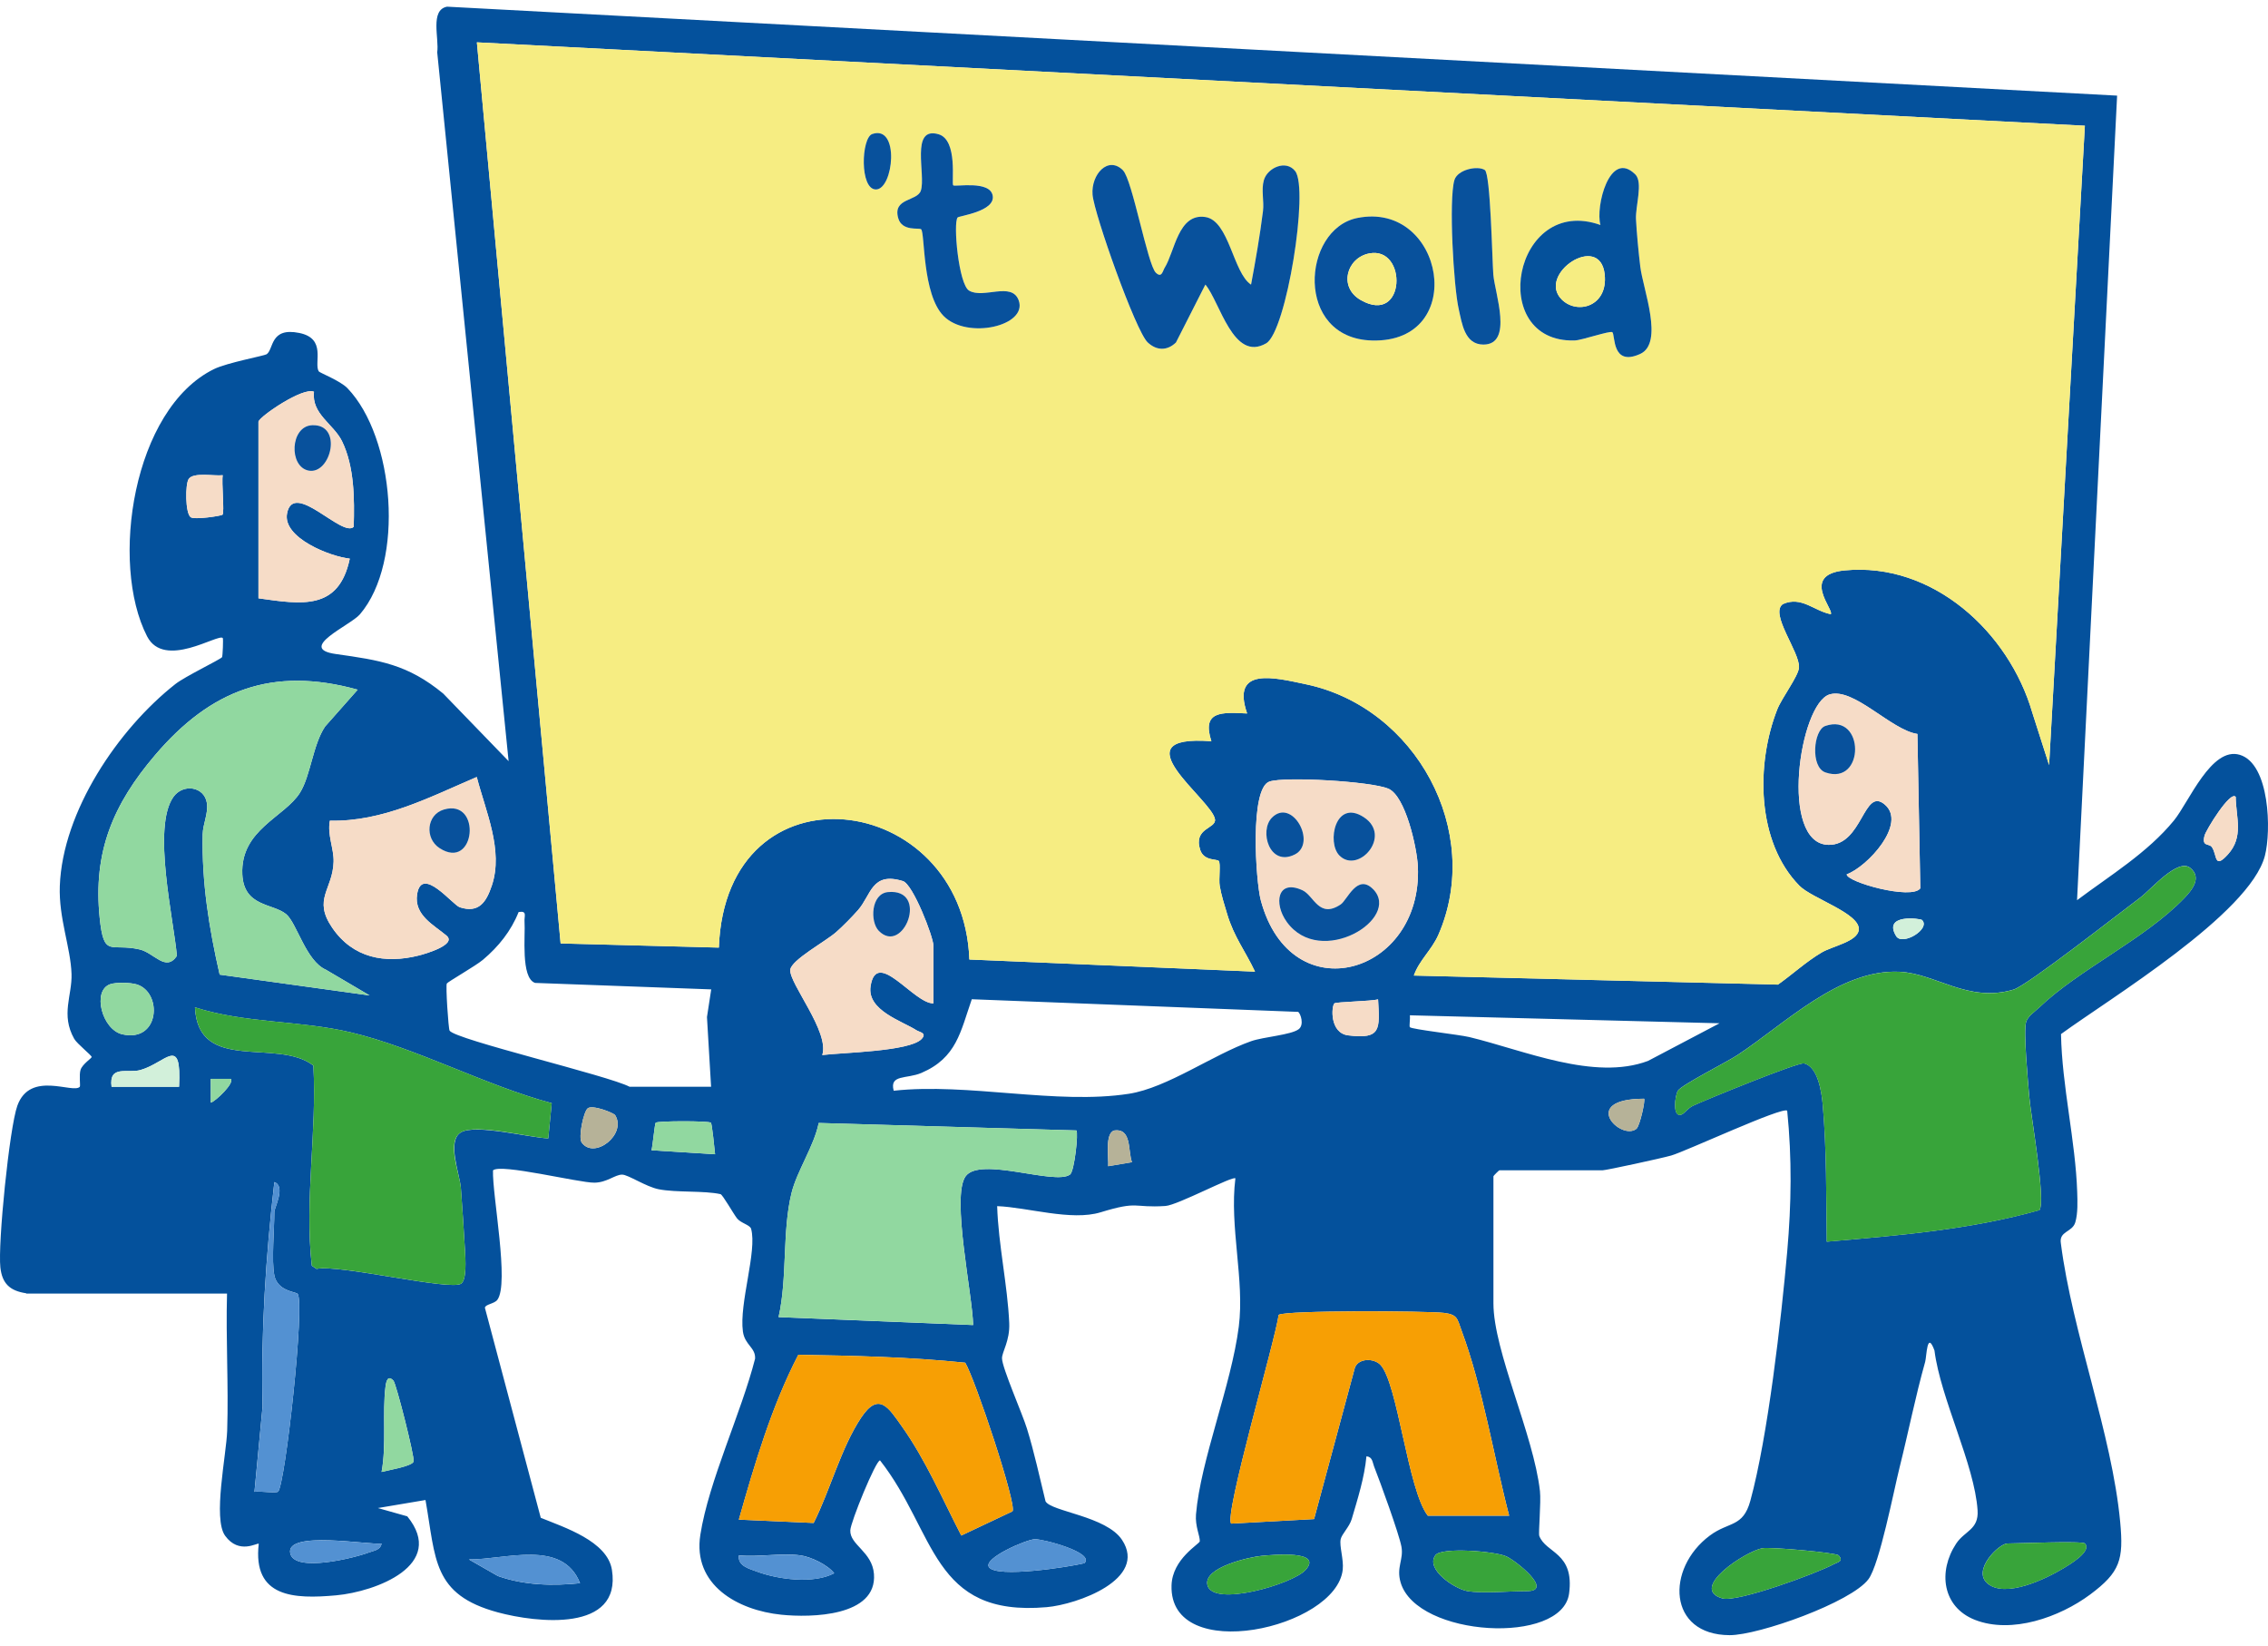 <svg width="102" height="74" viewBox="0 0 102 74" fill="none" xmlns="http://www.w3.org/2000/svg">
<path d="M1.178 58.151C0.435 58.041 0.098 57.707 0.017 56.994C-0.102 55.928 0.423 50.709 0.78 49.718C1.355 48.118 3.287 49.196 3.589 48.866C3.624 48.827 3.549 48.327 3.624 48.102C3.712 47.839 4.121 47.586 4.123 47.527C4.123 47.453 3.46 46.93 3.337 46.709C2.723 45.62 3.249 44.763 3.217 43.793C3.178 42.602 2.637 41.288 2.69 39.839C2.814 36.482 5.312 32.783 7.89 30.756C8.322 30.417 9.872 29.672 9.985 29.552C10.015 29.52 10.047 28.718 10.019 28.688C9.813 28.476 7.387 30.115 6.614 28.611C4.928 25.331 5.972 18.385 9.624 16.596C10.219 16.305 11.885 15.999 11.992 15.928C12.317 15.705 12.135 14.703 13.46 14.971C14.703 15.223 14.104 16.321 14.335 16.698C14.374 16.762 15.304 17.119 15.627 17.456C17.74 19.654 18.218 25.249 16.186 27.624C15.763 28.119 13.322 29.156 15.104 29.408C17.079 29.686 18.331 29.867 19.933 31.186L22.874 34.225L19.663 2.352C19.756 1.73 19.327 0.443 20.108 0.3L95.214 4.3L93.412 40.477C94.897 39.364 96.583 38.343 97.771 36.891C98.442 36.07 99.453 33.55 100.735 33.941C102.083 34.352 102.151 37.366 101.86 38.481C101.176 41.096 94.887 44.895 92.691 46.496C92.732 48.827 93.344 51.301 93.419 53.593C93.433 54.023 93.453 54.55 93.335 54.957C93.203 55.416 92.589 55.348 92.685 55.91C93.203 59.955 94.981 64.456 95.353 68.442C95.51 70.129 95.355 70.688 94.005 71.694C92.63 72.717 90.471 73.483 88.819 72.835C87.35 72.256 87.153 70.658 87.973 69.412C88.355 68.829 88.996 68.785 88.939 67.912C88.805 65.853 87.273 62.887 87 60.724C86.66 59.796 86.65 60.99 86.582 61.233C86.139 62.81 85.828 64.394 85.432 65.978C85.171 67.02 84.53 70.336 84.032 71.006C83.257 72.047 79.096 73.529 77.786 73.524C75 73.513 74.907 70.528 76.895 69.047C77.757 68.404 78.389 68.688 78.72 67.479C79.507 64.599 80.107 59.344 80.377 56.28C80.566 54.117 80.593 52.103 80.377 49.943C80.191 49.734 75.818 51.769 75.161 51.957C74.714 52.084 72.236 52.621 72.075 52.621H67.433C67.413 52.621 67.165 52.869 67.165 52.889V58.603C67.165 60.751 68.975 64.512 69.257 67.046C69.313 67.546 69.181 68.938 69.227 69.06C69.522 69.849 70.813 69.794 70.568 71.649C70.259 73.984 63.727 73.615 62.993 71.161C62.786 70.47 63.136 70.124 63.027 69.542C62.918 68.96 62.069 66.628 61.797 65.938C61.724 65.753 61.731 65.508 61.454 65.481C61.363 66.444 61.063 67.381 60.792 68.303C60.686 68.66 60.345 68.976 60.295 69.21C60.229 69.519 60.436 70.113 60.388 70.574C60.108 73.217 52.578 74.899 52.688 71.285C52.724 70.088 53.949 69.426 53.958 69.304C53.974 69.074 53.744 68.629 53.788 68.094C53.992 65.656 55.376 62.297 55.713 59.648C55.979 57.553 55.287 55.16 55.56 52.984C55.446 52.859 52.962 54.191 52.413 54.226C50.933 54.323 51.244 53.976 49.498 54.51C48.18 54.912 46.223 54.287 44.846 54.233C44.898 55.955 45.316 57.796 45.389 59.494C45.423 60.292 45.06 60.79 45.064 61.076C45.067 61.501 45.98 63.567 46.185 64.233C46.516 65.301 46.753 66.417 47.021 67.504C47.264 67.967 49.755 68.167 50.462 69.24C51.63 71.011 48.441 72.145 47.074 72.265C41.884 72.72 42.109 68.89 39.578 65.665C39.384 65.667 38.255 68.44 38.241 68.808C38.214 69.469 39.227 69.765 39.305 70.774C39.452 72.69 36.473 72.742 35.137 72.604C33.18 72.404 31.141 71.27 31.497 69.01C31.877 66.587 33.337 63.535 33.959 61.092C33.987 60.587 33.496 60.483 33.411 59.871C33.236 58.608 34.059 56.253 33.78 55.253C33.73 55.075 33.316 54.999 33.146 54.782C32.977 54.564 32.502 53.718 32.404 53.694C31.67 53.53 30.43 53.63 29.629 53.475C29.048 53.362 28.247 52.814 27.977 52.816C27.656 52.816 27.297 53.173 26.729 53.178C26.034 53.185 22.491 52.301 22.172 52.626C22.134 53.737 22.918 57.723 22.365 58.449C22.231 58.626 21.822 58.646 21.808 58.803L24.32 68.247C25.373 68.676 27.316 69.297 27.52 70.585C27.968 73.42 24.106 72.963 22.39 72.499C19.438 71.699 19.608 70.11 19.136 67.447L16.995 67.808L18.317 68.181C20.099 70.369 16.902 71.57 15.117 71.733C13.233 71.903 11.356 71.842 11.637 69.415C11.581 69.351 10.751 69.92 10.124 69.053C9.565 68.281 10.181 65.422 10.217 64.331C10.283 62.281 10.153 60.214 10.21 58.164H1.178V58.151ZM93.764 5.653L21.447 1.903L25.213 42.42L32.329 42.607C32.643 34.163 43.317 35.511 43.596 43.143L56.442 43.688C56.004 42.759 55.499 42.132 55.19 41.102C55.065 40.684 54.928 40.261 54.855 39.831C54.804 39.534 54.906 38.82 54.812 38.711C54.724 38.613 54.137 38.723 53.974 38.206C53.662 37.213 54.701 37.27 54.642 36.84C54.521 35.956 50.219 33 54.48 33.329C54.031 31.951 54.956 32.024 56.087 32.079C55.353 29.949 57.351 30.476 58.738 30.768C63.674 31.808 66.715 37.384 64.692 42.025C64.39 42.718 63.822 43.18 63.586 43.864L79.961 44.271C80.621 43.804 81.223 43.243 81.923 42.829C82.412 42.539 83.543 42.337 83.596 41.807C83.669 41.072 81.489 40.4 80.927 39.827C78.987 37.854 78.968 34.356 79.927 31.904C80.134 31.374 80.882 30.404 80.907 30.013C80.95 29.318 79.564 27.585 80.184 27.16C81.019 26.79 81.586 27.472 82.335 27.615C82.509 27.442 80.952 25.84 82.96 25.647C86.93 25.263 90.348 28.427 91.398 32.036L92.155 34.4L93.764 5.653ZM11.624 18.956V26.902C13.567 27.177 15.24 27.467 15.731 25.119C14.863 25.029 12.701 24.186 12.91 23.087C13.197 21.57 15.392 24.195 15.908 23.688C15.944 22.44 15.942 20.987 15.383 19.84C15.006 19.069 14.001 18.615 14.122 17.617C13.647 17.38 11.697 18.708 11.624 18.956ZM10.017 21.367C9.628 21.413 8.705 21.221 8.487 21.535C8.326 21.767 8.33 23.078 8.576 23.256C8.747 23.381 9.956 23.194 10.006 23.144C10.103 23.044 9.958 21.685 10.017 21.367ZM16.086 31.011C12.244 29.947 9.472 31.022 6.976 33.95C5.089 36.163 4.178 38.304 4.483 41.273C4.673 43.109 4.973 42.388 6.28 42.691C6.935 42.843 7.456 43.721 7.956 42.98C7.81 41.332 6.839 37.206 7.794 35.84C8.231 35.215 9.192 35.363 9.305 36.109C9.374 36.577 9.126 37.041 9.115 37.52C9.072 39.688 9.399 41.72 9.879 43.823L16.622 44.759L14.656 43.602C13.758 43.211 13.347 41.498 12.869 41.104C12.272 40.611 10.963 40.782 10.897 39.311C10.808 37.302 12.797 36.748 13.49 35.645C13.969 34.884 14.07 33.484 14.62 32.668L16.086 31.011ZM86.234 33.002C85.044 32.825 83.375 30.897 82.284 31.224C80.921 31.631 80.004 37.965 82.241 37.988C83.771 38.004 83.809 35.372 84.76 36.172C85.784 37.032 83.973 38.982 83.052 39.313C83.05 39.664 85.982 40.479 86.362 39.943L86.232 33.002H86.234ZM21.442 34.938C19.322 35.843 17.215 36.957 14.836 36.902C14.713 37.536 15.022 38.156 15.004 38.75C14.965 40.011 14.06 40.418 14.94 41.713C15.872 43.08 17.315 43.35 18.845 42.962C19.129 42.891 20.558 42.475 20.083 42.072C19.526 41.598 18.613 41.155 18.759 40.213C18.963 38.895 20.356 40.688 20.679 40.795C21.533 41.073 21.87 40.57 22.122 39.813C22.649 38.236 21.843 36.486 21.443 34.94L21.442 34.938ZM57.092 35.141C56.197 35.445 56.472 39.622 56.703 40.482C58.063 45.555 63.984 43.821 63.767 38.965C63.729 38.129 63.217 35.791 62.438 35.461C61.66 35.131 57.792 34.906 57.092 35.141ZM100.547 35.831C100.304 35.534 99.208 37.329 99.147 37.568C99.01 38.097 99.349 37.904 99.48 38.095C99.717 38.443 99.569 39.111 100.194 38.422C100.919 37.623 100.56 36.768 100.547 35.831ZM82.155 55.83C85.364 55.553 88.614 55.292 91.721 54.412C92.017 53.996 91.333 50.144 91.264 49.309C91.212 48.673 90.994 46.386 91.121 45.953C91.2 45.689 91.519 45.486 91.714 45.298C93.514 43.577 96.453 42.234 98.231 40.388C98.585 40.022 99.038 39.459 98.506 39.027C97.937 38.566 96.74 39.998 96.246 40.366C95.34 41.039 91.18 44.311 90.555 44.496C88.508 45.102 87.067 43.773 85.434 43.695C82.732 43.564 80.286 46.027 78.141 47.439C77.668 47.752 75.613 48.787 75.461 49.043C75.325 49.269 75.2 50.289 75.636 50.111C75.75 50.064 75.927 49.818 76.139 49.719C76.752 49.435 80.875 47.75 81.136 47.814C81.764 47.969 81.925 49.114 81.975 49.668C82.152 51.667 82.13 53.816 82.157 55.826L82.155 55.83ZM41.98 45.116V42.527C41.98 42.132 41.06 39.755 40.607 39.616C39.196 39.182 39.185 40.241 38.587 40.922C38.307 41.239 37.925 41.627 37.609 41.907C37.137 42.327 35.577 43.166 35.541 43.607C35.491 44.221 37.318 46.4 36.98 47.437C37.853 47.327 40.905 47.28 41.443 46.719C41.709 46.443 41.353 46.412 41.212 46.321C40.573 45.909 38.989 45.432 39.151 44.352C39.416 42.596 41.098 45.136 41.978 45.114L41.98 45.116ZM28.32 48.866H31.98L31.795 45.732L31.986 44.487L24.065 44.196C23.409 43.978 23.634 42.023 23.59 41.454C23.568 41.188 23.729 40.941 23.324 41.009C22.984 41.863 22.42 42.566 21.718 43.157C21.392 43.432 20.149 44.139 20.095 44.223C20.038 44.312 20.165 46.252 20.22 46.343C20.476 46.746 27.386 48.368 28.32 48.868V48.866ZM86.441 41.368C86.371 41.298 84.66 41.072 85.275 42.089C85.553 42.55 86.844 41.766 86.441 41.368ZM4.956 44.254C4.13 44.541 4.587 46.302 5.503 46.507C7.196 46.889 7.315 44.611 6.142 44.261C5.862 44.177 5.224 44.161 4.958 44.254H4.956ZM58.379 45.498L43.705 44.93C43.196 46.393 43.023 47.562 41.444 48.241C40.775 48.528 39.993 48.298 40.193 49.044C43.535 48.678 47.521 49.687 50.776 49.18C52.503 48.91 54.551 47.421 56.269 46.816C56.821 46.621 58.07 46.537 58.41 46.275C58.663 46.08 58.494 45.568 58.379 45.496V45.498ZM61.977 44.937C61.67 45.02 60.085 45.048 60.013 45.116C59.877 45.245 59.795 46.446 60.629 46.553C62.133 46.745 62.049 46.264 61.977 44.937ZM24.813 49.603C21.858 48.818 18.688 47.107 15.767 46.418C13.478 45.877 11.029 46.02 8.767 45.295C8.915 48.291 12.467 46.653 14.094 47.912C14.258 50.912 13.69 53.923 14.022 56.912L14.236 57.055C15.226 56.835 20.268 58.057 20.741 57.717C20.997 57.535 20.933 56.603 20.915 56.267C20.863 55.334 20.797 54.357 20.727 53.421C20.679 52.784 20.084 51.303 20.729 50.916C21.374 50.528 23.791 51.15 24.657 51.187L24.813 49.603ZM77.334 46.011L63.406 45.652C63.429 45.796 63.37 46.148 63.406 46.186C63.499 46.286 65.62 46.52 66.086 46.632C68.54 47.225 71.702 48.611 74.118 47.703L77.334 46.011ZM8.053 48.866C8.172 46.502 7.472 47.784 6.317 48.112C5.74 48.277 4.887 47.862 5.017 48.866H8.053ZM10.372 48.511H9.479L9.483 49.58C9.701 49.514 10.572 48.682 10.374 48.511H10.372ZM73.941 49.403C70.999 49.41 72.897 51.31 73.593 50.759C73.754 50.632 74.004 49.466 73.941 49.403ZM27.666 50.143C27.606 50.044 26.659 49.664 26.434 49.834C26.247 49.975 25.995 51.146 26.163 51.377C26.732 52.153 28.198 51.002 27.666 50.143ZM31.971 50.482C31.882 50.394 29.579 50.396 29.489 50.482C29.445 50.526 29.357 51.509 29.3 51.721L32.159 51.9C32.134 51.671 32.023 50.532 31.971 50.482ZM48.408 50.83L36.821 50.494C36.614 51.528 35.843 52.651 35.598 53.644C35.173 55.367 35.419 57.453 35.016 59.223L43.766 59.58C43.746 58.264 42.778 53.812 43.423 52.898C44.069 51.978 47.441 53.31 48.123 52.814C48.324 52.666 48.507 50.928 48.41 50.832L48.408 50.83ZM50.908 52.257C50.719 51.741 50.908 50.719 50.106 50.832C49.68 50.966 49.867 52.066 49.839 52.437L50.908 52.257ZM12.338 57.348C12.204 56.714 12.338 55.248 12.338 54.491C12.338 54.307 12.861 53.344 12.338 53.151C11.953 56.494 11.733 59.867 11.808 63.247L11.444 67.078C11.678 67.035 12.417 67.154 12.506 67.069C12.829 66.758 13.729 58.555 13.381 58.174C13.295 58.08 12.486 58.062 12.336 57.346L12.338 57.348ZM67.872 68.151C67.188 65.526 66.675 62.356 65.736 59.84C65.538 59.308 65.567 59.108 64.936 59.033C64.179 58.942 57.81 58.908 57.506 59.123C57.354 60.265 55.035 68.163 55.372 68.508L59.099 68.304L60.938 61.483C61.122 61.055 61.794 61.074 62.076 61.362C62.859 62.16 63.315 67.004 64.213 68.151H67.874H67.872ZM45.537 67.954C45.744 67.669 43.85 61.996 43.41 61.273C40.925 61.015 38.371 60.955 35.904 60.917C34.711 63.212 33.939 65.819 33.229 68.329L36.593 68.479C37.334 67.015 37.823 65.101 38.73 63.742C39.528 62.547 39.971 63.308 40.555 64.129C41.635 65.647 42.38 67.397 43.233 69.044L45.539 67.954H45.537ZM17.694 62.08C17.445 61.812 17.369 62.099 17.338 62.344C17.19 63.503 17.388 64.969 17.161 66.185C17.434 66.11 18.551 65.928 18.601 65.713C18.651 65.499 17.82 62.215 17.694 62.078V62.08ZM17.16 69.403C16.633 69.483 12.826 68.795 13.054 69.845C13.245 70.731 15.97 70.042 16.585 69.808C16.811 69.722 17.11 69.704 17.16 69.403ZM48.764 70.292C49.271 69.815 46.896 69.194 46.533 69.21C46.153 69.228 44.192 70.067 44.48 70.469C44.834 70.963 48.064 70.458 48.764 70.29V70.292ZM93.764 69.401C93.642 69.276 90.78 69.401 90.282 69.401C89.903 69.401 88.685 70.599 89.38 71.195C90.182 71.881 92.017 70.992 92.816 70.508C93.064 70.358 94.103 69.747 93.764 69.401ZM82.691 69.938C82.575 69.811 79.593 69.549 79.254 69.615C78.491 69.761 75.934 71.431 77.464 71.872C78.123 72.061 81.723 70.74 82.464 70.336C82.628 70.247 82.937 70.208 82.691 69.94V69.938ZM65.997 71.543C66.693 71.658 67.9 71.543 68.675 71.543C69.891 71.543 68.174 70.172 67.74 69.979C67.224 69.749 64.829 69.558 64.556 69.927C64.085 70.565 65.443 71.453 65.997 71.543ZM26.086 71.186C25.297 69.19 22.731 70.135 21.088 70.119L22.393 70.865C23.57 71.283 24.861 71.317 26.088 71.188L26.086 71.186ZM35.998 69.936C35.157 69.819 34.1 70.022 33.23 69.936C33.17 70.406 33.682 70.533 34.025 70.66C34.984 71.019 36.584 71.231 37.516 70.74C37.216 70.353 36.464 70.001 36 69.935L35.998 69.936ZM58.71 70.599C59.528 69.694 57.256 69.91 56.735 69.958C56.213 70.006 54.115 70.47 54.301 71.269C54.538 72.288 58.145 71.222 58.71 70.597V70.599Z" fill="#04519C"/>
<path d="M93.764 5.655L92.155 34.402L91.398 32.038C90.346 28.429 86.929 25.265 82.961 25.649C80.954 25.844 82.509 27.444 82.336 27.617C81.586 27.474 81.02 26.792 80.184 27.162C79.565 27.587 80.952 29.32 80.907 30.015C80.882 30.404 80.136 31.374 79.927 31.906C78.968 34.358 78.988 37.856 80.927 39.829C81.491 40.402 83.672 41.075 83.597 41.809C83.543 42.34 82.413 42.54 81.923 42.831C81.225 43.245 80.622 43.806 79.961 44.273L63.587 43.866C63.822 43.182 64.39 42.718 64.692 42.027C66.713 37.386 63.674 31.81 58.739 30.77C57.351 30.477 55.353 29.951 56.087 32.081C54.957 32.026 54.032 31.953 54.48 33.331C50.219 33.002 54.521 35.959 54.642 36.842C54.701 37.27 53.662 37.215 53.974 38.208C54.137 38.725 54.724 38.615 54.812 38.713C54.908 38.82 54.805 39.534 54.855 39.833C54.928 40.263 55.066 40.686 55.191 41.104C55.499 42.134 56.005 42.761 56.442 43.69L43.596 43.145C43.32 35.511 32.643 34.163 32.329 42.609L25.213 42.422L21.447 1.905L93.764 5.655ZM39.229 6.027C38.732 6.196 38.656 8.521 39.393 8.519C40.186 8.516 40.471 5.602 39.229 6.027ZM42.871 8.334C42.784 8.244 43.096 6.298 42.214 6.037C40.925 5.657 41.648 7.862 41.416 8.571C41.255 9.062 40.134 8.891 40.4 9.814C40.573 10.419 41.348 10.228 41.43 10.31C41.604 10.486 41.473 13.234 42.441 14.21C43.502 15.28 46.236 14.653 45.816 13.505C45.504 12.646 44.228 13.453 43.584 13.068C43.114 12.785 42.861 10.021 43.07 9.778C43.134 9.705 44.768 9.525 44.648 8.802C44.529 8.078 42.95 8.414 42.871 8.334ZM50.507 7.664C49.837 6.987 49.062 7.845 49.134 8.755C49.202 9.616 51.071 14.891 51.612 15.396C52.014 15.773 52.489 15.782 52.885 15.401L54.209 12.798C54.866 13.578 55.457 16.298 56.942 15.439C57.849 14.916 58.876 8.5 58.246 7.695C57.833 7.166 56.998 7.545 56.839 8.105C56.714 8.543 56.857 9.046 56.799 9.496C56.662 10.601 56.467 11.707 56.262 12.8C55.451 12.271 55.28 9.912 54.2 9.759C52.983 9.586 52.835 11.314 52.38 12.037C52.289 12.182 52.25 12.523 51.98 12.264C51.61 11.909 50.923 8.089 50.505 7.666L50.507 7.664ZM66.776 7.645C66.444 7.437 65.547 7.627 65.408 8.102C65.149 8.984 65.371 12.887 65.604 13.905C65.749 14.539 65.863 15.492 66.712 15.494C68.072 15.498 67.224 13.168 67.16 12.35C67.106 11.671 67.035 7.807 66.776 7.645ZM73.542 7.843C72.395 6.705 71.745 9.296 71.979 10.119C68.063 8.727 66.847 15.423 70.82 15.312C71.14 15.303 72.42 14.857 72.515 14.941C72.651 15.064 72.479 16.498 73.763 15.919C74.847 15.43 73.888 12.996 73.77 11.991C73.693 11.35 73.609 10.498 73.577 9.857C73.549 9.271 73.906 8.202 73.543 7.843H73.542ZM61.037 9.803C58.546 10.307 58.206 15.217 61.708 15.31C66.069 15.425 64.956 9.012 61.037 9.803Z" fill="#F6ED82"/>
<path d="M82.155 55.83C82.13 53.819 82.152 51.671 81.973 49.671C81.925 49.118 81.763 47.973 81.134 47.818C80.873 47.753 76.752 49.439 76.138 49.723C75.925 49.821 75.749 50.066 75.634 50.114C75.198 50.293 75.323 49.273 75.459 49.046C75.613 48.791 77.666 47.753 78.139 47.443C80.284 46.03 82.73 43.568 85.432 43.698C87.066 43.777 88.507 45.105 90.553 44.5C91.178 44.314 95.339 41.043 96.244 40.37C96.739 40.002 97.935 38.572 98.505 39.031C99.039 39.461 98.583 40.025 98.23 40.391C96.451 42.237 93.512 43.58 91.712 45.302C91.516 45.489 91.196 45.693 91.119 45.957C90.991 46.389 91.209 48.677 91.262 49.312C91.33 50.148 92.016 54 91.719 54.416C88.614 55.294 85.362 55.555 82.154 55.833L82.155 55.83Z" fill="#38A43A"/>
<path d="M24.813 49.603L24.658 51.187C23.792 51.149 21.401 50.512 20.73 50.915C20.058 51.319 20.68 52.783 20.728 53.421C20.797 54.356 20.863 55.333 20.915 56.267C20.933 56.601 20.997 57.535 20.742 57.717C20.269 58.056 15.226 56.835 14.237 57.054L14.023 56.911C13.691 53.922 14.258 50.913 14.094 47.912C12.467 46.653 8.916 48.29 8.768 45.294C11.032 46.017 13.48 45.876 15.767 46.417C18.687 47.107 21.858 48.817 24.813 49.603Z" fill="#38A43A"/>
<path d="M16.087 31.012L14.621 32.669C14.069 33.485 13.969 34.885 13.491 35.646C12.796 36.749 10.809 37.303 10.898 39.312C10.964 40.782 12.273 40.612 12.869 41.105C13.348 41.499 13.758 43.212 14.657 43.603L16.623 44.76L9.88 43.824C9.401 41.721 9.073 39.689 9.116 37.521C9.125 37.042 9.375 36.58 9.305 36.11C9.193 35.364 8.232 35.216 7.794 35.841C6.839 37.208 7.81 41.335 7.957 42.981C7.457 43.722 6.935 42.844 6.28 42.692C4.973 42.389 4.673 43.11 4.484 41.274C4.178 38.305 5.089 36.164 6.977 33.951C9.475 31.023 12.244 29.948 16.087 31.012Z" fill="#91D8A0"/>
<path d="M48.408 50.831C48.504 50.927 48.322 52.666 48.12 52.813C47.438 53.311 44.067 51.979 43.42 52.897C42.778 53.811 43.744 58.263 43.763 59.579L35.014 59.222C35.417 57.452 35.171 55.366 35.596 53.643C35.84 52.651 36.614 51.527 36.819 50.493L48.406 50.829L48.408 50.831Z" fill="#91D8A0"/>
<path d="M67.873 68.151H64.212C63.314 67.005 62.859 62.16 62.075 61.362C61.794 61.076 61.121 61.055 60.937 61.483L59.098 68.305L55.371 68.508C55.034 68.163 57.353 60.266 57.505 59.123C57.809 58.91 64.178 58.944 64.935 59.033C65.566 59.108 65.537 59.309 65.735 59.841C66.674 62.355 67.187 65.526 67.871 68.151H67.873Z" fill="#F79F04"/>
<path d="M45.537 67.954L43.231 69.044C42.38 67.397 41.633 65.646 40.553 64.129C39.969 63.308 39.526 62.549 38.728 63.742C37.821 65.101 37.332 67.013 36.591 68.479L33.227 68.329C33.937 65.819 34.709 63.214 35.901 60.917C38.369 60.956 40.921 61.017 43.408 61.273C43.848 61.996 45.742 67.669 45.535 67.954H45.537Z" fill="#F79F04"/>
<path d="M21.442 34.939C21.841 36.485 22.647 38.235 22.12 39.812C21.868 40.567 21.531 41.072 20.677 40.794C20.352 40.688 18.959 38.894 18.758 40.212C18.611 41.156 19.524 41.597 20.081 42.07C20.556 42.474 19.127 42.89 18.843 42.961C17.313 43.349 15.87 43.079 14.938 41.712C14.058 40.419 14.963 40.012 15.002 38.749C15.02 38.154 14.711 37.535 14.835 36.901C17.213 36.956 19.322 35.844 21.44 34.937L21.442 34.939ZM19.967 36.399C19.186 36.628 19.093 37.694 19.767 38.133C21.388 39.192 21.688 35.896 19.967 36.399Z" fill="#F6DCC7"/>
<path d="M57.092 35.144C57.79 34.906 61.671 35.137 62.438 35.463C63.206 35.79 63.729 38.131 63.767 38.967C63.987 43.824 58.065 45.558 56.703 40.485C56.473 39.624 56.198 35.447 57.092 35.144ZM57.201 36.77C56.626 37.353 57.085 38.995 58.23 38.424C59.246 37.917 58.11 35.849 57.201 36.77ZM60.237 38.467C61.08 39.324 62.635 37.59 61.335 36.745C60.047 35.908 59.667 37.888 60.237 38.467ZM61.755 39.983C61.044 39.254 60.596 40.465 60.296 40.667C59.317 41.324 59.089 40.27 58.581 40.033C57.448 39.504 57.271 40.626 57.873 41.456C59.385 43.547 63.047 41.304 61.755 39.981V39.983Z" fill="#F6DCC7"/>
<path d="M86.233 33.002L86.364 39.943C85.982 40.479 83.049 39.665 83.053 39.313C83.975 38.983 85.783 37.033 84.762 36.172C83.81 35.372 83.773 38.004 82.242 37.988C80.005 37.965 80.923 31.631 82.285 31.224C83.376 30.897 85.046 32.826 86.235 33.002H86.233ZM82.091 32.64C81.555 32.826 81.412 34.493 82.096 34.729C83.882 35.345 83.871 32.024 82.091 32.64Z" fill="#F6DCC7"/>
<path d="M41.979 45.118C41.099 45.139 39.417 42.6 39.153 44.355C38.99 45.436 40.574 45.913 41.213 46.325C41.352 46.416 41.708 46.447 41.444 46.723C40.904 47.284 37.854 47.33 36.981 47.441C37.321 46.404 35.492 44.225 35.542 43.611C35.578 43.17 37.138 42.331 37.61 41.911C37.926 41.631 38.308 41.241 38.588 40.925C39.187 40.247 39.197 39.186 40.608 39.62C41.061 39.759 41.981 42.138 41.981 42.531V45.12L41.979 45.118ZM39.522 41.859C40.627 42.982 41.81 39.94 39.933 40.115C39.169 40.186 39.119 41.449 39.522 41.859Z" fill="#F6DCC7"/>
<path d="M11.623 18.957C11.696 18.708 13.646 17.38 14.121 17.617C14 18.616 15.005 19.067 15.382 19.84C15.941 20.989 15.944 22.442 15.907 23.689C15.391 24.196 13.196 21.569 12.909 23.087C12.7 24.187 14.86 25.031 15.73 25.119C15.237 27.465 13.566 27.176 11.623 26.903V18.957ZM14.03 19.119C13.044 19.166 12.977 20.989 13.882 21.16C14.88 21.348 15.439 19.053 14.03 19.119Z" fill="#F6DCC7"/>
<path d="M12.338 57.348C12.49 58.064 13.297 58.082 13.383 58.176C13.729 58.557 12.831 66.76 12.508 67.071C12.418 67.156 11.679 67.037 11.445 67.08L11.81 63.249C11.735 59.871 11.954 56.496 12.34 53.154C12.861 53.345 12.34 54.309 12.34 54.493C12.34 55.25 12.206 56.716 12.34 57.35L12.338 57.348Z" fill="#5391D2"/>
<path d="M82.691 69.94C82.937 70.208 82.628 70.246 82.464 70.337C81.723 70.74 78.123 72.063 77.464 71.872C75.932 71.431 78.491 69.762 79.254 69.615C79.595 69.549 82.575 69.812 82.691 69.938V69.94Z" fill="#38A43A"/>
<path d="M93.766 69.402C94.105 69.747 93.066 70.359 92.818 70.51C92.018 70.993 90.182 71.883 89.382 71.197C88.687 70.602 89.905 69.402 90.284 69.402C90.782 69.402 93.644 69.277 93.766 69.402Z" fill="#38A43A"/>
<path d="M65.998 71.544C65.444 71.453 64.085 70.564 64.557 69.928C64.83 69.558 67.224 69.749 67.74 69.98C68.174 70.172 69.892 71.544 68.676 71.544C67.901 71.544 66.694 71.658 65.998 71.544Z" fill="#38A43A"/>
<path d="M58.709 70.599C58.143 71.224 54.538 72.29 54.301 71.27C54.115 70.472 56.201 70.01 56.735 69.96C57.269 69.909 59.527 69.695 58.709 70.601V70.599Z" fill="#38A43A"/>
<path d="M4.957 44.255C5.225 44.162 5.862 44.18 6.141 44.262C7.314 44.61 7.194 46.891 5.502 46.508C4.587 46.301 4.129 44.542 4.955 44.255H4.957Z" fill="#91D8A0"/>
<path d="M26.086 71.186C24.859 71.316 23.57 71.28 22.391 70.863L21.086 70.116C22.729 70.134 25.295 69.188 26.084 71.184L26.086 71.186Z" fill="#5391D2"/>
<path d="M48.764 70.291C48.064 70.459 44.833 70.962 44.48 70.469C44.192 70.068 46.153 69.228 46.533 69.21C46.914 69.193 49.271 69.816 48.764 70.293V70.291Z" fill="#5391D2"/>
<path d="M31.972 50.483C32.024 50.533 32.136 51.674 32.16 51.901L29.301 51.722C29.356 51.51 29.445 50.528 29.49 50.483C29.579 50.395 31.883 50.395 31.972 50.483Z" fill="#91D8A0"/>
<path d="M17.694 62.081C17.821 62.218 18.649 65.505 18.601 65.716C18.553 65.927 17.435 66.114 17.162 66.188C17.389 64.97 17.191 63.506 17.339 62.347C17.371 62.1 17.446 61.813 17.694 62.082V62.081Z" fill="#91D8A0"/>
<path d="M35.999 69.938C36.465 70.004 37.217 70.355 37.515 70.743C36.583 71.234 34.983 71.021 34.024 70.662C33.681 70.534 33.169 70.409 33.23 69.939C34.099 70.025 35.156 69.822 35.997 69.939L35.999 69.938Z" fill="#5391D2"/>
<path d="M17.16 69.404C17.11 69.706 16.812 69.723 16.585 69.809C15.971 70.043 13.246 70.731 13.055 69.847C12.828 68.798 16.633 69.484 17.16 69.404Z" fill="#5391D2"/>
<path d="M10.017 21.368C9.958 21.688 10.103 23.047 10.007 23.145C9.957 23.197 8.748 23.382 8.576 23.257C8.33 23.079 8.326 21.768 8.487 21.536C8.705 21.222 9.628 21.413 10.017 21.368Z" fill="#F6DCC7"/>
<path d="M61.977 44.939C62.048 46.266 62.132 46.746 60.629 46.555C59.795 46.449 59.875 45.248 60.013 45.117C60.084 45.049 61.67 45.021 61.977 44.939Z" fill="#F6DCC7"/>
<path d="M8.053 48.867H5.018C4.885 47.862 5.741 48.276 6.318 48.113C7.473 47.785 8.175 46.505 8.053 48.867Z" fill="#D2F0DA"/>
<path d="M100.548 35.831C100.561 36.769 100.919 37.624 100.194 38.422C99.57 39.111 99.718 38.443 99.48 38.095C99.35 37.902 99.009 38.095 99.148 37.569C99.21 37.329 100.307 35.535 100.548 35.831Z" fill="#F6DCC7"/>
<path d="M27.666 50.142C28.198 51.001 26.73 52.153 26.163 51.376C25.995 51.146 26.247 49.974 26.434 49.833C26.659 49.663 27.605 50.046 27.666 50.142Z" fill="#B6B298"/>
<path d="M73.941 49.404C74.003 49.466 73.753 50.632 73.592 50.759C72.896 51.311 70.998 49.411 73.941 49.404Z" fill="#B6B298"/>
<path d="M50.91 52.259L49.84 52.439C49.867 52.068 49.681 50.968 50.108 50.834C50.911 50.723 50.72 51.744 50.91 52.259Z" fill="#B6B298"/>
<path d="M86.441 41.368C86.843 41.767 85.553 42.551 85.275 42.09C84.662 41.074 86.371 41.299 86.441 41.368Z" fill="#D2F0DA"/>
<path d="M10.373 48.511C10.573 48.684 9.7 49.516 9.482 49.58L9.479 48.509H10.371L10.373 48.511Z" fill="#91D8A0"/>
<path d="M50.507 7.664C50.925 8.085 51.61 11.907 51.982 12.262C52.251 12.521 52.291 12.18 52.382 12.035C52.835 11.312 52.985 9.584 54.201 9.757C55.282 9.91 55.453 12.271 56.264 12.798C56.469 11.705 56.662 10.6 56.801 9.494C56.857 9.046 56.715 8.543 56.84 8.103C56.999 7.543 57.835 7.166 58.248 7.693C58.878 8.498 57.851 14.912 56.944 15.437C55.46 16.296 54.869 13.576 54.21 12.796L52.887 15.399C52.491 15.782 52.014 15.771 51.614 15.394C51.075 14.889 49.205 9.614 49.136 8.753C49.064 7.843 49.837 6.986 50.509 7.662L50.507 7.664Z" fill="#08519C"/>
<path d="M73.543 7.84C73.905 8.199 73.548 9.268 73.576 9.854C73.609 10.495 73.692 11.347 73.769 11.988C73.889 12.993 74.848 15.427 73.762 15.916C72.478 16.497 72.65 15.061 72.514 14.938C72.419 14.854 71.139 15.3 70.819 15.309C66.846 15.422 68.064 8.724 71.978 10.117C71.744 9.293 72.394 6.703 73.541 7.84H73.543ZM70.237 13.466C70.939 14.165 72.319 13.772 72.169 12.343C71.964 10.408 69.102 12.336 70.237 13.466Z" fill="#05519B"/>
<path d="M61.037 9.803C64.956 9.011 66.069 15.425 61.708 15.31C58.209 15.219 58.548 10.307 61.037 9.803ZM61.576 11.396C60.566 11.594 60.182 12.911 61.196 13.491C63.23 14.655 63.31 11.057 61.576 11.396Z" fill="#08519C"/>
<path d="M42.869 8.333C42.948 8.414 44.528 8.091 44.646 8.801C44.764 9.512 43.13 9.705 43.068 9.778C42.859 10.019 43.112 12.785 43.582 13.067C44.227 13.453 45.5 12.648 45.814 13.505C46.233 14.655 43.5 15.281 42.439 14.21C41.471 13.233 41.602 10.485 41.428 10.31C41.346 10.228 40.571 10.419 40.398 9.814C40.132 8.891 41.253 9.062 41.414 8.571C41.648 7.862 40.923 5.657 42.212 6.037C43.094 6.298 42.782 8.244 42.869 8.333Z" fill="#08519C"/>
<path d="M66.776 7.643C67.035 7.804 67.107 11.668 67.16 12.348C67.225 13.166 68.073 15.496 66.712 15.493C65.864 15.491 65.75 14.537 65.605 13.903C65.371 12.886 65.151 8.982 65.409 8.1C65.548 7.625 66.444 7.436 66.776 7.643Z" fill="#08519C"/>
<path d="M39.229 6.026C40.474 5.6 40.187 8.515 39.394 8.519C38.654 8.521 38.733 6.196 39.229 6.026Z" fill="#08519C"/>
<path d="M19.965 36.4C21.686 35.896 21.386 39.192 19.765 38.133C19.092 37.694 19.185 36.628 19.965 36.4Z" fill="#08519C"/>
<path d="M61.754 39.981C63.047 41.305 59.385 43.546 57.873 41.456C57.271 40.626 57.447 39.505 58.581 40.033C59.089 40.269 59.317 41.324 60.296 40.667C60.596 40.465 61.042 39.257 61.754 39.983V39.981Z" fill="#08519C"/>
<path d="M60.236 38.465C59.666 37.887 60.047 35.906 61.334 36.744C62.632 37.588 61.079 39.322 60.236 38.465Z" fill="#08519C"/>
<path d="M57.201 36.768C58.11 35.847 59.245 37.913 58.23 38.422C57.085 38.993 56.626 37.352 57.201 36.768Z" fill="#08519C"/>
<path d="M82.091 32.642C83.871 32.028 83.882 35.347 82.096 34.731C81.412 34.495 81.555 32.826 82.091 32.642Z" fill="#08519C"/>
<path d="M39.524 41.857C39.119 41.446 39.17 40.184 39.935 40.112C41.813 39.937 40.631 42.98 39.524 41.857Z" fill="#08519C"/>
<path d="M14.032 19.12C15.441 19.054 14.882 21.348 13.883 21.161C12.978 20.991 13.046 19.168 14.032 19.12Z" fill="#08519C"/>
<path d="M70.237 13.469C69.099 12.337 71.963 10.411 72.169 12.346C72.321 13.775 70.939 14.168 70.237 13.469Z" fill="#F6ED82"/>
<path d="M61.578 11.395C63.311 11.056 63.229 14.654 61.197 13.49C60.183 12.909 60.567 11.593 61.578 11.395Z" fill="#F6ED82"/>
</svg>
